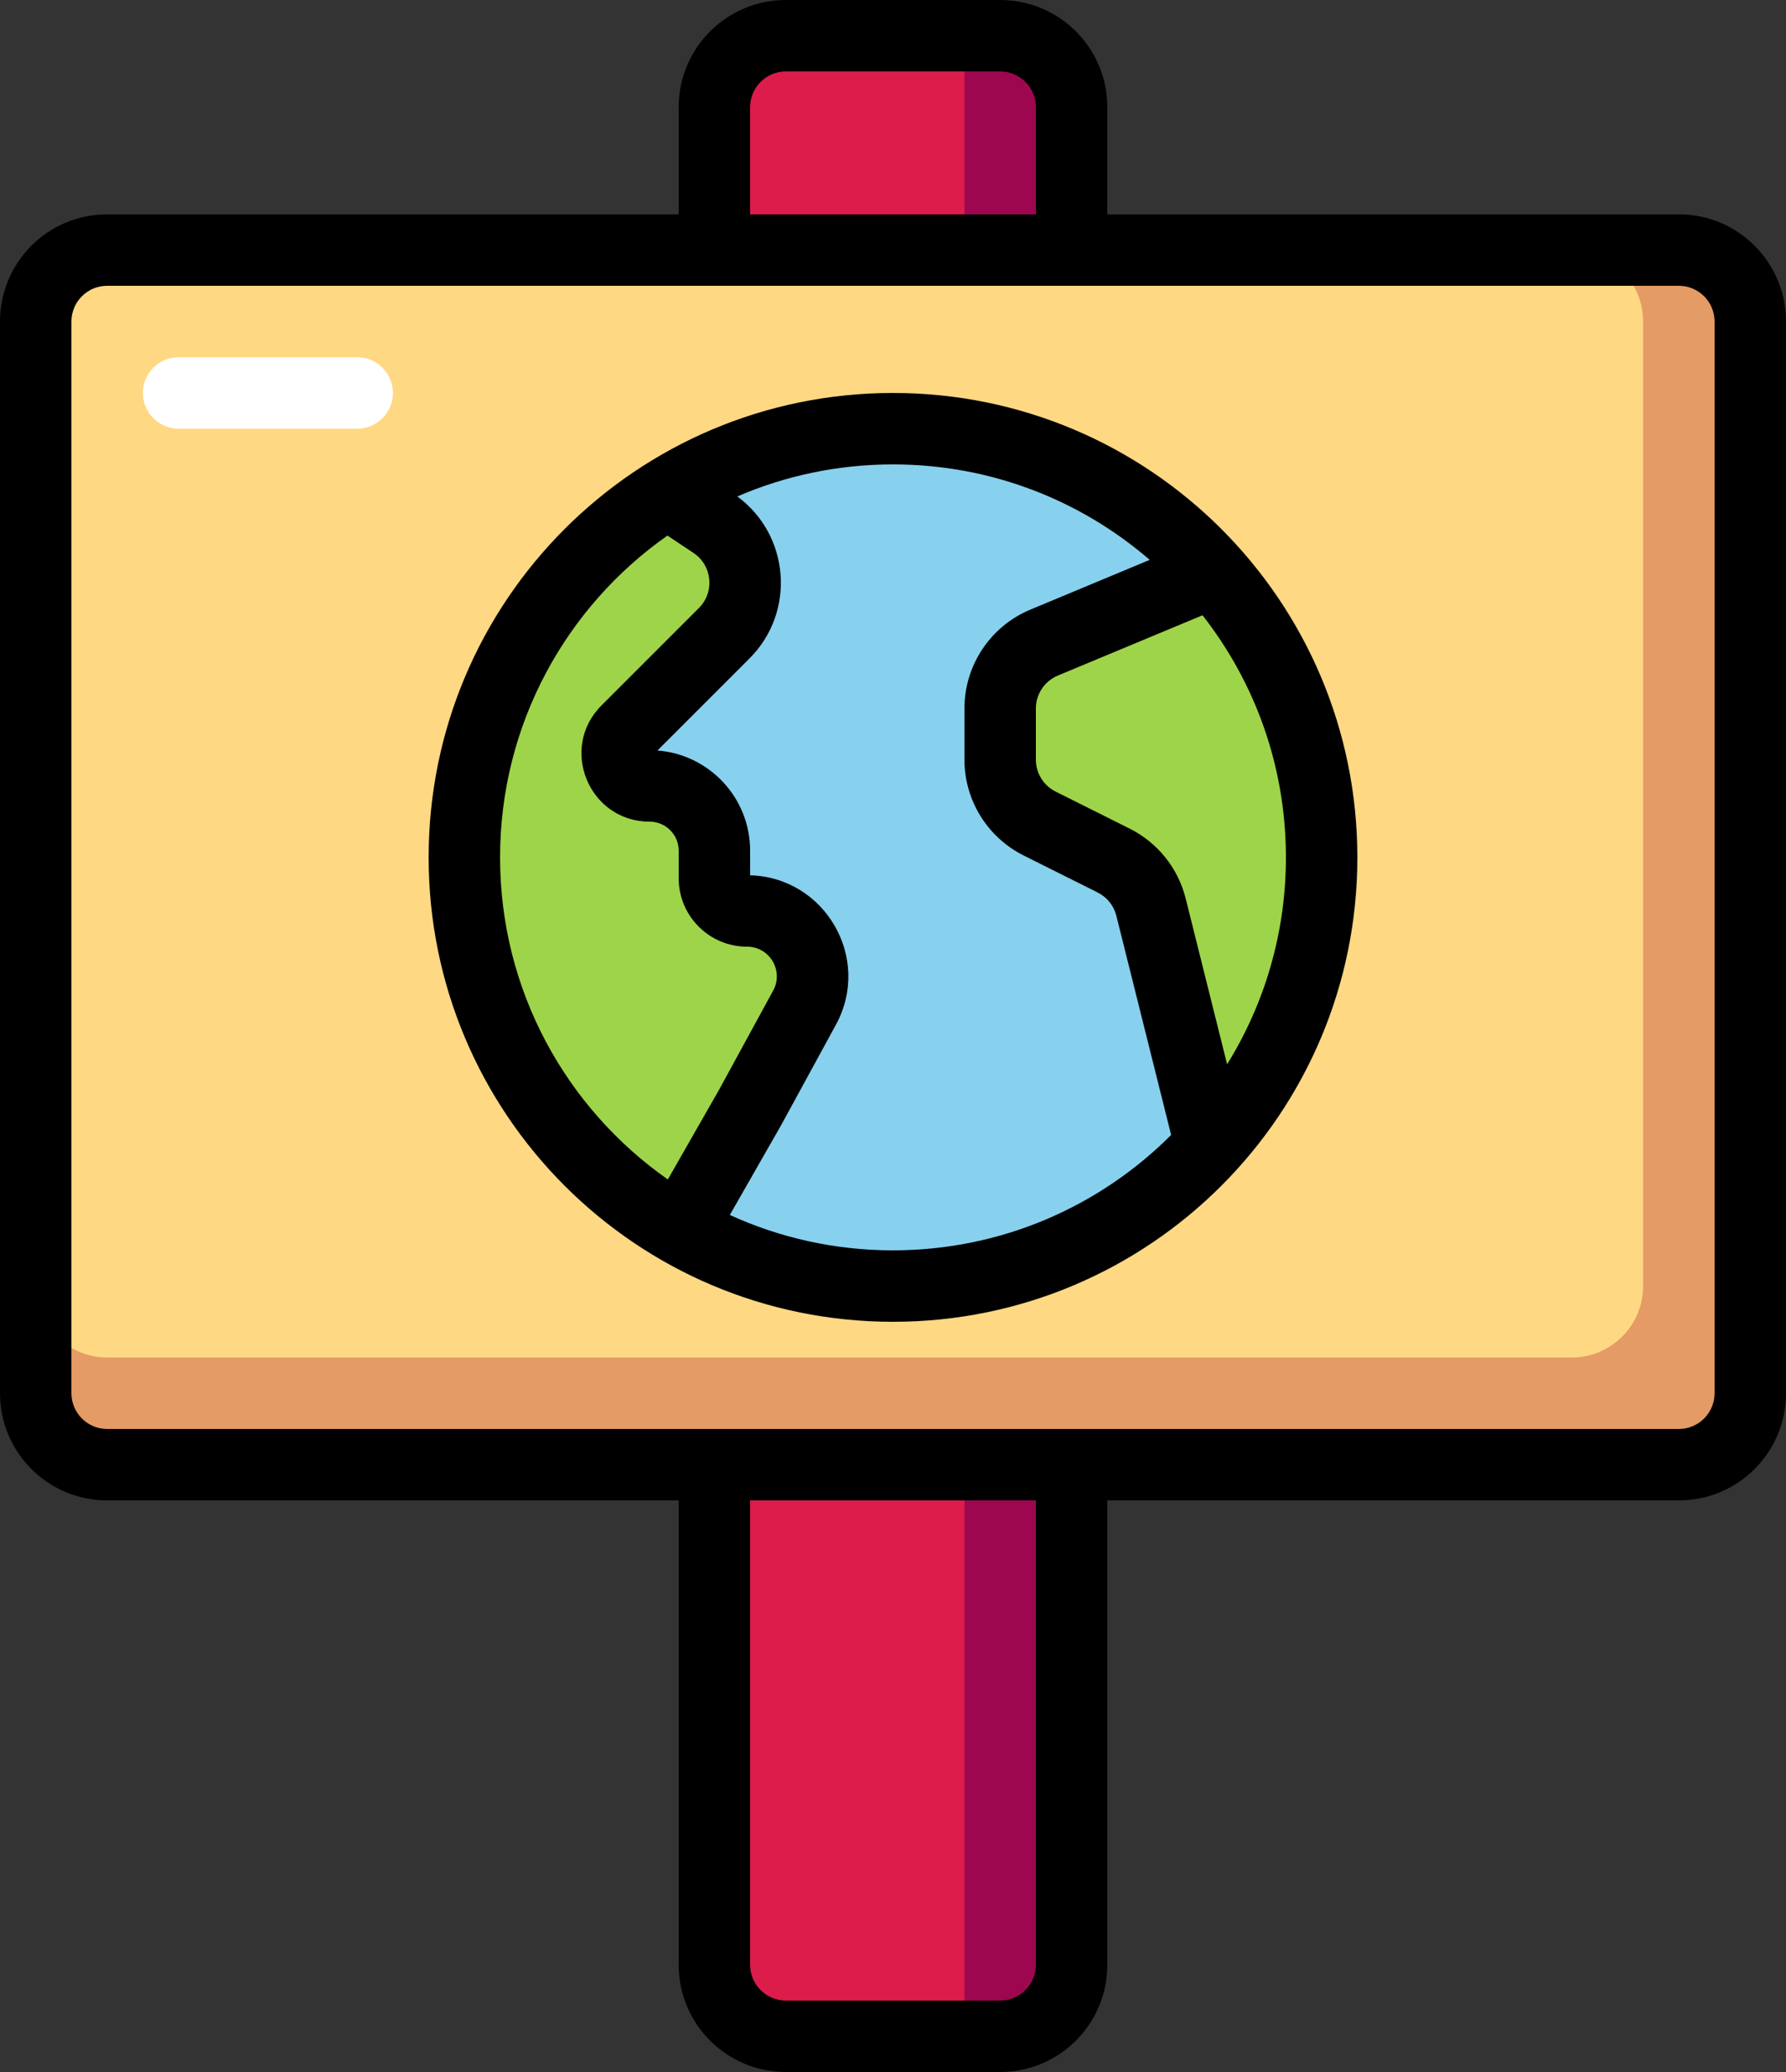 <?xml version="1.0" encoding="UTF-8"?><svg xmlns="http://www.w3.org/2000/svg" xmlns:xlink="http://www.w3.org/1999/xlink" fill="none" height="464.0" preserveAspectRatio="xMidYMid meet" style="fill: none;" version="1.0" viewBox="56.0 24.0 400.0 464.0" width="400.0" zoomAndPan="magnify"><rect x="56.0" y="24.0" width="400.0" height="464.0" fill="#333333" stroke="none"/><g id="change1_1"><path d="M216 48C216 39.163 223.163 32 232 32H280C288.837 32 296 39.163 296 48V464C296 472.837 288.837 480 280 480H232C223.163 480 216 472.837 216 464V48Z" fill="#9D074F"/></g><g id="change2_1"><path d="M216 48C216 39.163 223.163 32 232 32H272V480H232C223.163 480 216 472.837 216 464V48Z" fill="#DC1C4B"/></g><g id="change3_1"><path d="M64 96C64 87.163 71.163 80 80 80H432C440.837 80 448 87.163 448 96V336C448 344.837 440.837 352 432 352H80C71.163 352 64 344.837 64 336V96Z" fill="#E59B65"/></g><g id="change4_1"><path d="M64 96C64 87.163 71.163 80 80 80H408C416.837 80 424 87.163 424 96V312C424 320.837 416.837 328 408 328H80C71.163 328 64 320.837 64 312V96Z" fill="#FED883"/></g><g id="change5_1"><path d="M352.781 216C352.781 269.019 309.801 312 256.781 312C203.762 312 160.781 269.019 160.781 216C160.781 162.981 203.762 120 256.781 120C309.801 120 352.781 162.981 352.781 216Z" fill="#87D1EE"/></g><g id="change6_1"><path d="M224.781 152C224.781 142.4 211.448 134.667 204.781 132C199.448 136 186.381 148 176.781 164C157.581 196 156.782 216 164.781 244C170.997 265.757 195.448 290.667 208.781 300C216.781 289.333 233.581 264.8 236.781 252C240.781 236 236.781 228 224.781 228C212.781 228 220.781 220 216.781 208C212.781 196 196.781 200 196.781 192C196.781 184 224.781 164 224.781 152Z" fill="#9ED44A"/></g><g id="change6_2"><path d="M280.781 176C280.781 169.6 310.115 157.333 324.781 152C331.448 160 346.381 182.4 352.781 208C359.181 233.6 339.448 266.667 328.781 280C324.781 265.333 315.981 233.6 312.781 224C308.781 212 288.781 212 284.781 208C280.781 204 280.781 184 280.781 176Z" fill="#9ED44A"/></g><g id="change7_1"><path clip-rule="evenodd" d="M232 40C227.582 40 224 43.582 224 48V72H288V48C288 43.582 284.418 40 280 40H232ZM208 48V72H80C66.745 72 56 82.745 56 96V336C56 349.255 66.745 360 80 360H208V464C208 477.255 218.745 488 232 488H280C293.255 488 304 477.255 304 464V360H432C445.255 360 456 349.255 456 336V96C456 82.745 445.255 72 432 72H304V48C304 34.745 293.255 24 280 24H232C218.745 24 208 34.745 208 48ZM288 360H224V464C224 468.418 227.582 472 232 472H280C284.418 472 288 468.418 288 464V360ZM72 96C72 91.582 75.582 88 80 88H432C436.418 88 440 91.582 440 96V336C440 340.418 436.418 344 432 344H80C75.582 344 72 340.418 72 336V96ZM221.138 135.176C231.828 130.558 243.615 128 256 128C277.977 128 298.073 136.056 313.495 149.377L286.769 160.513C277.826 164.239 272 172.978 272 182.667L272 194.111C272 203.202 277.136 211.512 285.267 215.578L301.84 223.864C303.929 224.909 305.457 226.814 306.024 229.08L318.293 278.158C302.363 294.122 280.335 304 256 304C242.962 304 230.586 301.165 219.456 296.077L230.985 275.9L243.207 253.494C251.331 238.6 240.8 220.484 224 220.01V214.499C224 202.66 214.857 192.958 203.247 192.067L223.856 171.457C234.293 161.02 232.882 143.82 221.138 135.176ZM292.923 175.282L325.32 161.783C337.023 176.726 344 195.548 344 216C344 233.001 339.179 248.876 330.829 262.333L321.546 225.199C319.847 218.402 315.262 212.687 308.996 209.554L292.422 201.267C289.712 199.912 288 197.142 288 194.111L288 182.667C288 179.437 289.942 176.524 292.923 175.282ZM205.482 143.936C182.815 159.855 168 186.198 168 216C168 245.841 182.854 272.214 205.571 288.126L217.015 268.099L229.161 245.832C231.577 241.402 228.371 236 223.324 236C214.861 236 208 229.139 208 220.676V214.499C208 210.91 205.09 208 201.501 208C187.916 208 181.112 191.574 190.718 181.968L212.543 160.144C216.112 156.574 215.524 150.631 211.323 147.83L205.482 143.936ZM256 112C198.562 112 152 158.562 152 216C152 273.438 198.562 320 256 320C313.438 320 360 273.438 360 216C360 158.562 313.438 112 256 112Z" fill="#000" fill-rule="evenodd"/></g><g id="change8_1"><path clip-rule="evenodd" d="M88 112C88 107.582 91.582 104 96 104H136C140.418 104 144 107.582 144 112C144 116.418 140.418 120 136 120H96C91.582 120 88 116.418 88 112Z" fill="#fff" fill-rule="evenodd"/></g></svg>